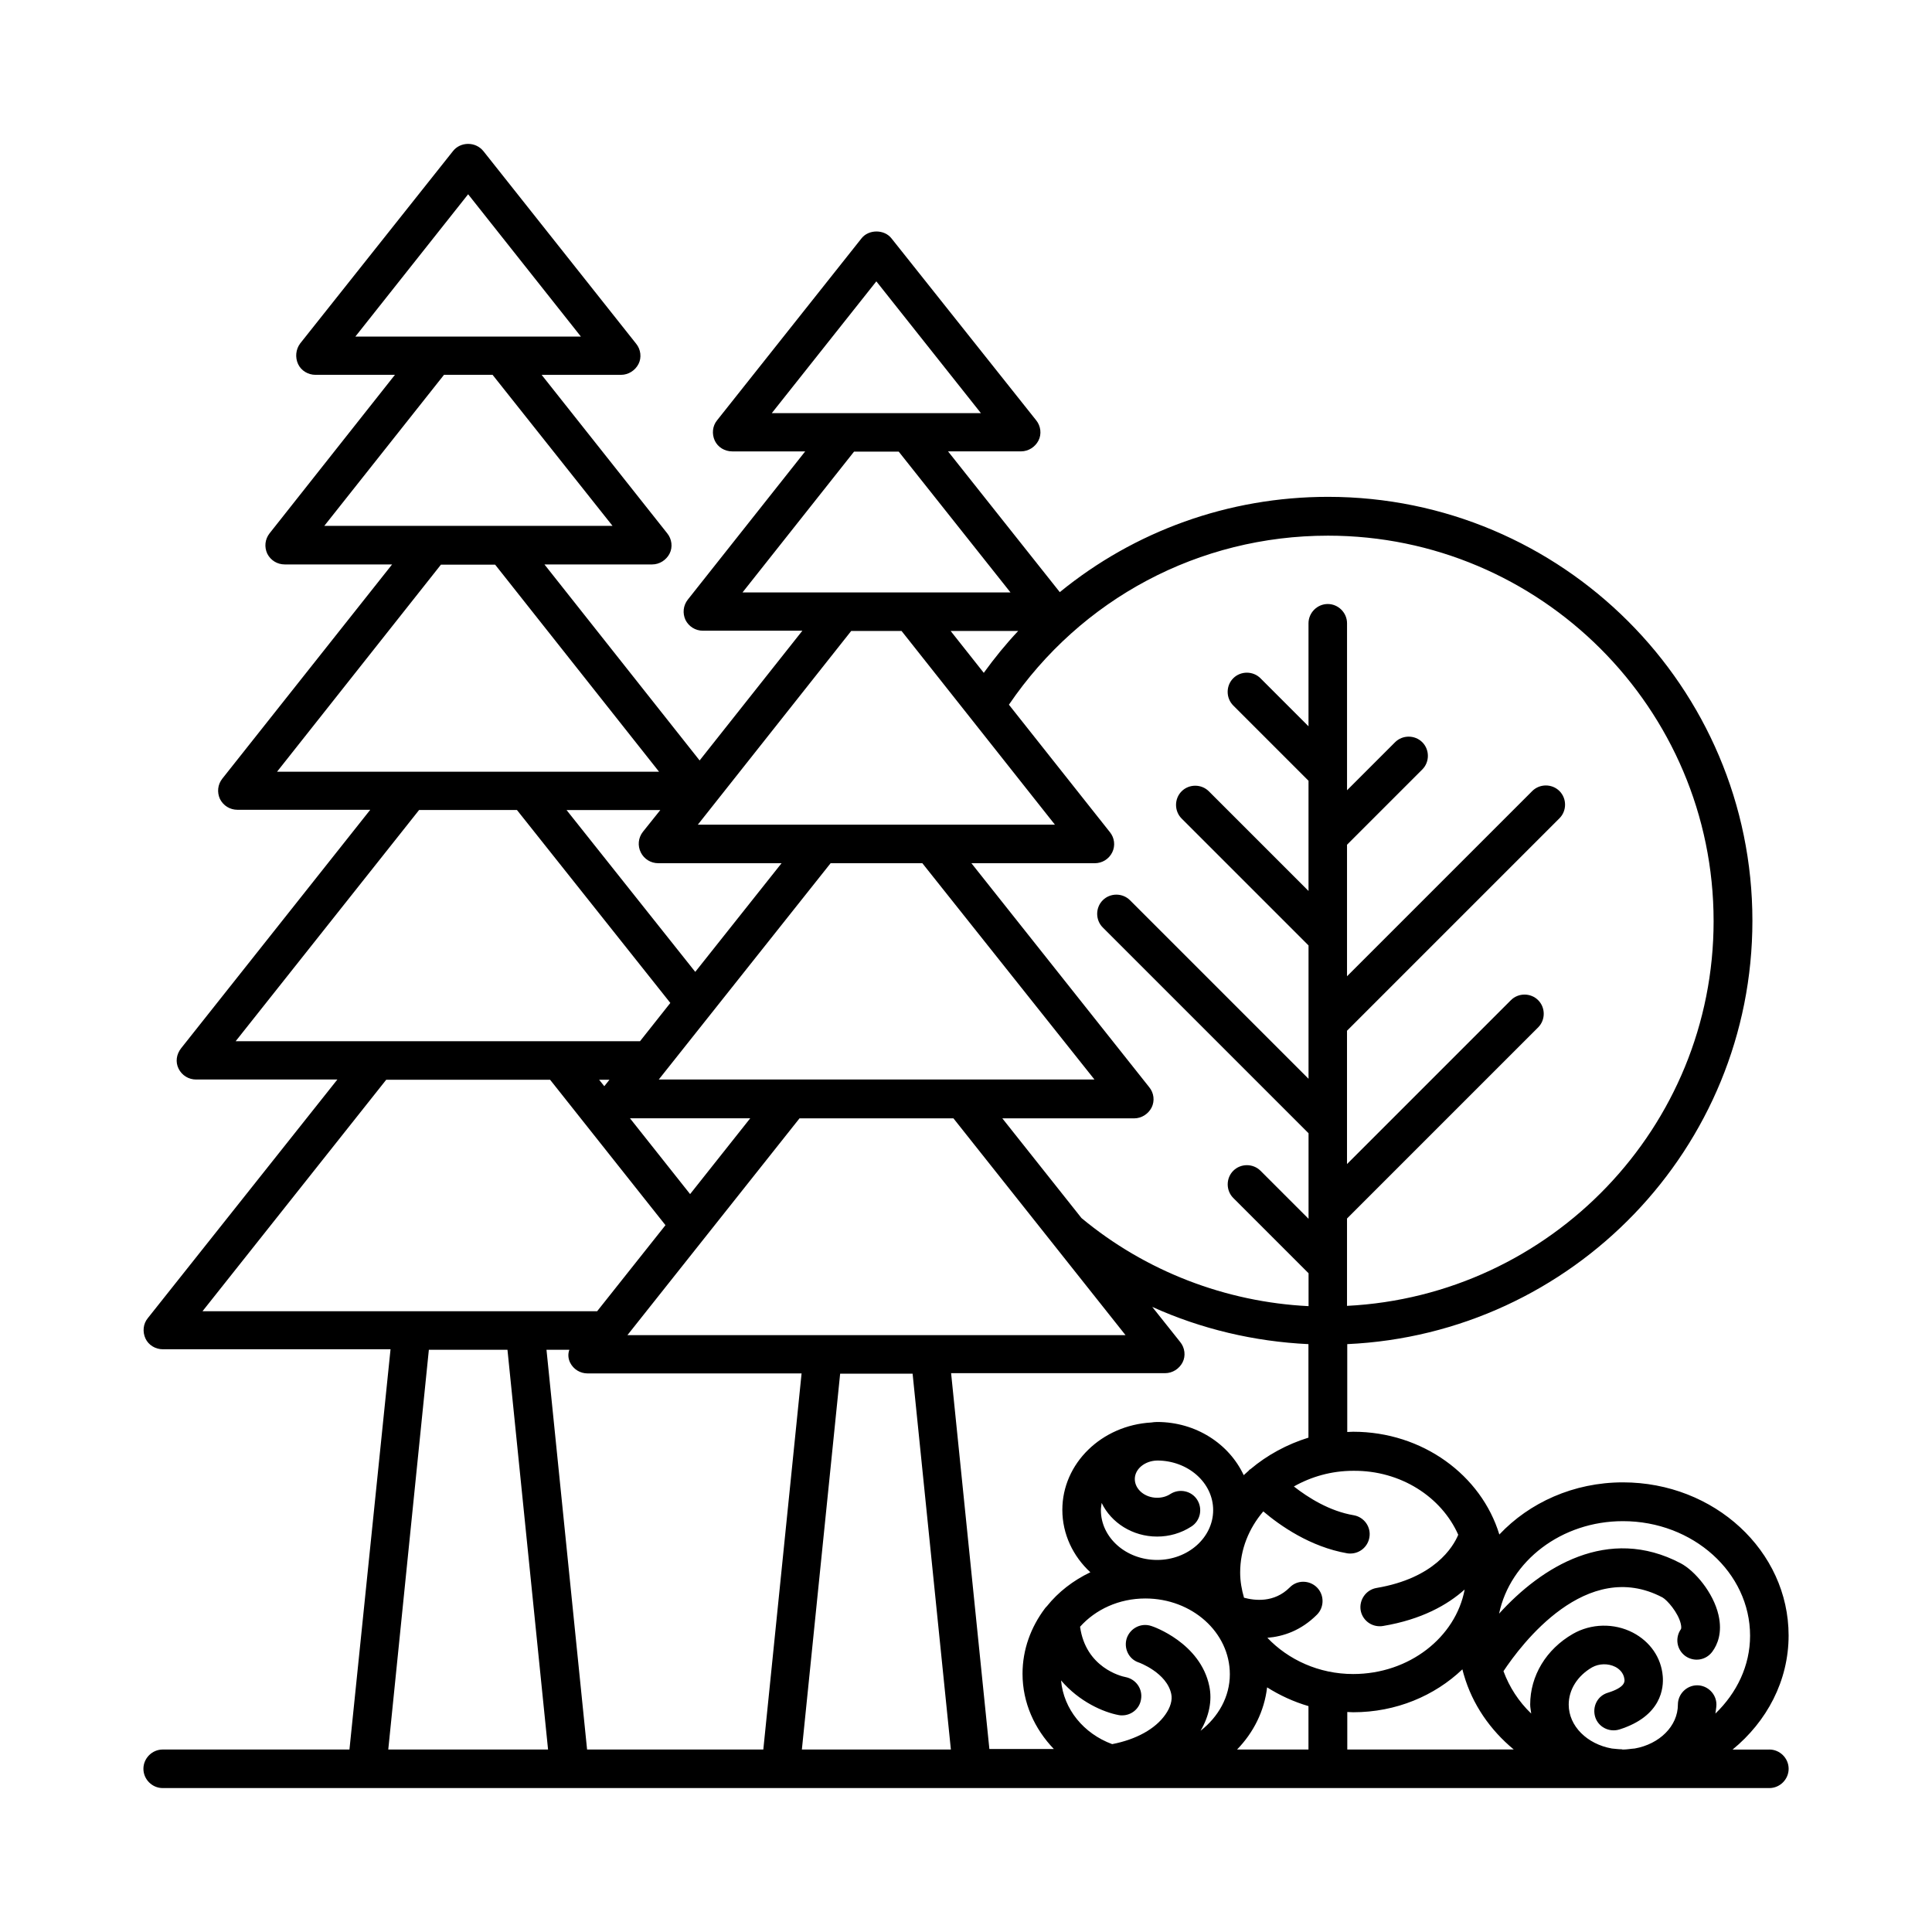 <?xml version="1.0" encoding="UTF-8"?>
<!-- Uploaded to: ICON Repo, www.iconrepo.com, Generator: ICON Repo Mixer Tools -->
<svg fill="#000000" width="800px" height="800px" version="1.1" viewBox="144 144 512 512" xmlns="http://www.w3.org/2000/svg">
 <path d="m612.89 607.65h-9.734c9.055-7.422 14.844-18.18 14.844-30.23 0-22.398-19.676-40.578-43.914-40.578-13.07 0-24.781 5.379-32.746 13.82-4.766-15.66-20.289-27.234-38.738-27.234-0.543 0-1.09 0.066-1.566 0.066v-23.285c59.641-2.723 107.37-51.879 107.37-112.2 0-61.953-50.449-112.34-112.47-112.34-26.414 0-51.336 9.121-71.078 25.258l-29.617-37.309h19.336c1.973 0 3.746-1.156 4.629-2.859 0.887-1.703 0.613-3.879-0.613-5.379l-38.332-48.195c-1.906-2.449-6.059-2.449-7.965 0l-38.262 48.203c-1.227 1.496-1.43 3.609-0.613 5.379 0.816 1.77 2.656 2.859 4.629 2.859h19.336l-31.113 39.285c-1.227 1.566-1.43 3.609-0.613 5.379 0.887 1.77 2.656 2.859 4.629 2.859h26.348l-27.23 34.379-41.121-51.945h28.527c1.973 0 3.746-1.156 4.629-2.859 0.887-1.703 0.613-3.879-0.613-5.379l-33.293-42.008h21.039c1.973 0 3.746-1.156 4.629-2.859 0.887-1.703 0.613-3.879-0.613-5.379l-40.441-50.992c-1.023-1.293-2.519-1.973-4.086-1.973-1.566 0-3.062 0.68-4.016 1.906l-40.508 50.992c-1.16 1.566-1.363 3.676-0.547 5.445s2.656 2.859 4.629 2.859h21.039l-33.223 42.008c-1.227 1.566-1.43 3.609-0.613 5.379 0.887 1.77 2.656 2.859 4.629 2.859h28.457l-45.004 56.781c-1.227 1.566-1.43 3.609-0.613 5.379 0.887 1.77 2.656 2.859 4.629 2.859h35.199l-50.109 63.18c-1.289 1.633-1.562 3.676-0.68 5.445 0.887 1.77 2.656 2.859 4.629 2.859h37.445l-50.246 63.25c-1.227 1.496-1.43 3.609-0.613 5.379 0.816 1.77 2.656 2.859 4.629 2.859h60.32l-10.887 106.07h-49.496c-2.793 0-5.106 2.316-5.106 5.106 0 2.793 2.312 5.109 5.106 5.109h425.79c2.793 0 5.106-2.316 5.106-5.106 0.004-2.793-2.312-5.109-5.106-5.109zm-236.65-389.09 27.711 34.926h-55.418zm-108.18-23.078 29.887 37.719h-59.777zm306.03 351.64c18.586 0 33.699 13.617 33.699 30.363 0 7.965-3.539 15.184-9.191 20.629 0.066-0.75 0.273-1.566 0.273-2.383 0-2.793-2.316-5.106-5.106-5.106-2.793 0-5.106 2.316-5.106 5.106 0 5.719-4.902 10.484-11.438 11.641-1.02 0.066-2.043 0.273-3.062 0.273-0.137 0-0.273 0-0.41-0.066-0.887 0-1.703-0.137-2.586-0.203-6.535-1.156-11.438-5.922-11.438-11.641 0-3.949 2.316-7.625 6.195-9.871 1.84-1.02 4.223-1.09 6.129-0.137 0.816 0.41 2.246 1.43 2.449 3.336 0.066 0.543 0.203 2.109-4.426 3.539-2.723 0.816-4.152 3.676-3.336 6.398 0.816 2.656 3.676 4.152 6.398 3.336 11.234-3.539 11.777-11.098 11.508-14.16-0.41-4.902-3.336-9.121-7.898-11.508-4.969-2.586-11.098-2.449-15.93 0.34-7.082 4.086-11.301 11.098-11.301 18.723 0 0.816 0.203 1.633 0.273 2.383-3.336-3.199-5.785-7.012-7.352-11.234 4.699-7.082 21.992-30.16 42.145-19.539 1.227 0.68 4.152 4.016 4.832 6.945 0.203 0.816 0.137 1.293 0.066 1.43-1.633 2.316-1.156 5.445 1.156 7.148 2.316 1.633 5.445 1.156 7.148-1.156 1.363-1.84 2.723-5.039 1.633-9.734-1.363-5.922-6.262-11.711-10.008-13.684-19.266-10.145-36.902 0.953-48.133 13.344 2.922-13.961 16.539-24.512 32.812-24.512zm-43.641 3.609c-1.363 3.269-6.332 11.508-21.648 14.094-2.793 0.477-4.629 3.133-4.223 5.856 0.41 2.519 2.586 4.289 5.039 4.289 0.273 0 0.543 0 0.887-0.066 10.211-1.703 17.09-5.582 21.648-9.668-2.383 12.664-14.707 22.398-29.547 22.398-9.121 0-17.227-3.812-22.738-9.602 4.223-0.34 8.918-1.906 13.141-6.129 1.973-1.973 1.973-5.242 0-7.215s-5.242-2.043-7.215 0c-4.152 4.152-9.328 3.473-12.117 2.723-0.613-2.109-1.02-4.356-1.02-6.672 0-6.129 2.316-11.711 6.129-16.203 4.492 3.812 12.461 9.395 22.195 11.098 0.273 0.066 0.543 0.066 0.887 0.066 2.449 0 4.629-1.77 5.039-4.289 0.477-2.793-1.43-5.379-4.152-5.856-6.469-1.09-12.117-4.699-15.863-7.625 4.562-2.586 9.941-4.152 15.727-4.152 12.582-0.137 23.406 6.945 27.832 16.953zm-89.938 47.793c0.273 0.066 0.613 0.066 0.887 0.066 2.383 0 4.562-1.703 4.969-4.152 0.543-2.793-1.293-5.445-4.086-5.992-1.156-0.203-10.555-2.519-12.051-13.344 4.086-4.562 10.281-7.488 17.293-7.488 12.391 0 22.398 8.988 22.398 20.086 0 5.992-3.062 11.301-7.762 14.977 2.246-3.812 3.133-7.965 2.316-11.848-2.383-11.438-14.844-15.797-15.387-15.93-2.656-0.887-5.516 0.543-6.469 3.199-0.887 2.656 0.477 5.582 3.133 6.469 0.066 0 7.488 2.723 8.645 8.375 0.34 1.566-0.203 3.539-1.566 5.445-2.656 3.812-7.762 6.606-14.094 7.828-7.559-2.793-12.867-9.258-13.547-16.883 4.836 5.652 11.234 8.441 15.32 9.191zm10.145-67.469c8.168 0 14.844 5.856 14.844 13.141 0 7.285-6.672 13.207-14.844 13.207-8.238 0-14.91-5.922-14.91-13.207 0-0.613 0.137-1.293 0.203-1.906 2.519 5.242 8.168 8.918 14.707 8.918 3.199 0 6.332-0.887 9.055-2.656 2.383-1.496 3.062-4.699 1.566-7.082-1.496-2.383-4.699-3.062-7.082-1.566-1.02 0.68-2.246 1.02-3.539 1.02-3.269 0-5.922-2.246-5.922-4.969 0-2.652 2.652-4.832 5.922-4.898zm29.141 60.113c3.336 2.109 7.012 3.812 10.961 4.969v11.508h-18.926c4.356-4.492 7.215-10.145 7.965-16.477zm-4.359-57.867c-0.066 0.066-0.203 0.137-0.34 0.203-0.066 0.066-0.066 0.137-0.137 0.203-0.477 0.41-0.887 0.816-1.363 1.227-3.879-8.305-12.664-14.094-22.945-14.094-0.543 0-1.02 0.066-1.566 0.137-13.141 0.75-23.555 10.824-23.555 23.148 0 6.469 2.859 12.324 7.422 16.543-4.562 2.18-8.512 5.242-11.508 8.988-0.203 0.203-0.41 0.41-0.543 0.613-3.676 4.902-5.922 10.824-5.922 17.293 0 7.691 3.199 14.637 8.305 19.949h-17.09l-10.145-99.605h56.711c1.973 0 3.746-1.156 4.629-2.859 0.887-1.703 0.613-3.879-0.613-5.379l-7.422-9.328c12.938 5.856 27.027 9.191 41.395 9.871v24.781c-5.711 1.773-10.953 4.633-15.312 8.309zm-180.35-28.188c0.887 1.77 2.656 2.859 4.629 2.859h56.711l-10.141 99.672h-46.703l-10.758-105.94h6.059c-0.406 1.094-0.34 2.316 0.203 3.406zm15.184-7.285 45.613-57.461h40.781l45.613 57.461zm53.852-125.07h24.305l45.613 57.324h-115.46zm-61.34 57.395h2.723l-1.363 1.703zm40.031 10.211-15.93 20.086-15.93-20.086zm255.31-52.285c0 54.672-43.164 99.266-97.152 101.99v-23.148l50.652-50.652c1.973-1.973 1.973-5.242 0-7.215-1.973-1.973-5.242-1.973-7.215 0l-43.438 43.438v-35.336l56.305-56.305c1.973-1.973 1.973-5.242 0-7.215-1.973-1.973-5.242-1.973-7.215 0l-49.086 49.086v-34.859l19.949-19.949c1.973-1.973 1.973-5.242 0-7.215-1.973-1.973-5.242-1.973-7.215 0l-12.73 12.73v-44.254c0-2.793-2.316-5.106-5.106-5.106-2.793 0-5.106 2.316-5.106 5.106v27.301l-12.73-12.73c-1.973-1.973-5.242-1.973-7.215 0s-1.973 5.242 0 7.215l19.949 19.949v29.207l-26.414-26.414c-1.973-1.973-5.242-1.973-7.215 0-1.973 1.973-1.973 5.242 0 7.215l33.633 33.633v35.336l-47.316-47.316c-1.973-1.973-5.242-1.973-7.215 0-1.973 1.973-1.973 5.242 0 7.215l54.535 54.535v22.672l-12.73-12.73c-1.973-1.973-5.242-1.973-7.215 0s-1.973 5.242 0 7.215l19.949 19.949v8.715c-21.992-1.09-43.23-9.258-60.184-23.352l-20.969-26.414h34.926c1.973 0 3.746-1.156 4.629-2.859 0.887-1.77 0.613-3.879-0.613-5.379l-47.137-59.375h32.68c1.973 0 3.746-1.09 4.629-2.859 0.887-1.77 0.613-3.879-0.613-5.379l-26.758-33.77c19.133-28.117 50.383-44.797 84.559-44.797 56.305 0 102.19 45.82 102.19 102.12zm-202.2-76.867h17.906c-3.269 3.473-6.262 7.148-9.121 11.098zm-25.598-47.52h11.848l29.617 37.309h-71.016zm12.594 47.52 40.645 51.336h-94.633l40.645-51.336zm-69.105 58.688c0.887 1.77 2.656 2.859 4.629 2.859h32.68l-22.875 28.801-34.109-42.891h24.852l-4.629 5.785c-1.227 1.566-1.43 3.676-0.547 5.445zm-52.148-126.57h12.867l31.793 40.031-76.387 0.004zm-0.816 50.312h14.367l43.438 54.875h-101.24zm-5.789 65.02h25.938l40.645 51.129-8.035 10.145h-107.16zm-8.715 71.488h43.438l30.57 38.535-18.109 22.809-104.58-0.004zm0.547 177.49 10.758-105.94h20.832l10.758 105.94zm109.61 0 10.145-99.605h19.199l10.145 99.605zm144.54 0v-9.941c0.543 0 1.02 0.066 1.566 0.066 11.371 0 21.582-4.356 28.934-11.371 0.066 0.34 0.203 0.68 0.273 1.02 0.066 0.137 0.066 0.34 0.137 0.477 2.246 7.762 6.945 14.57 13.207 19.742z"/>
</svg>
